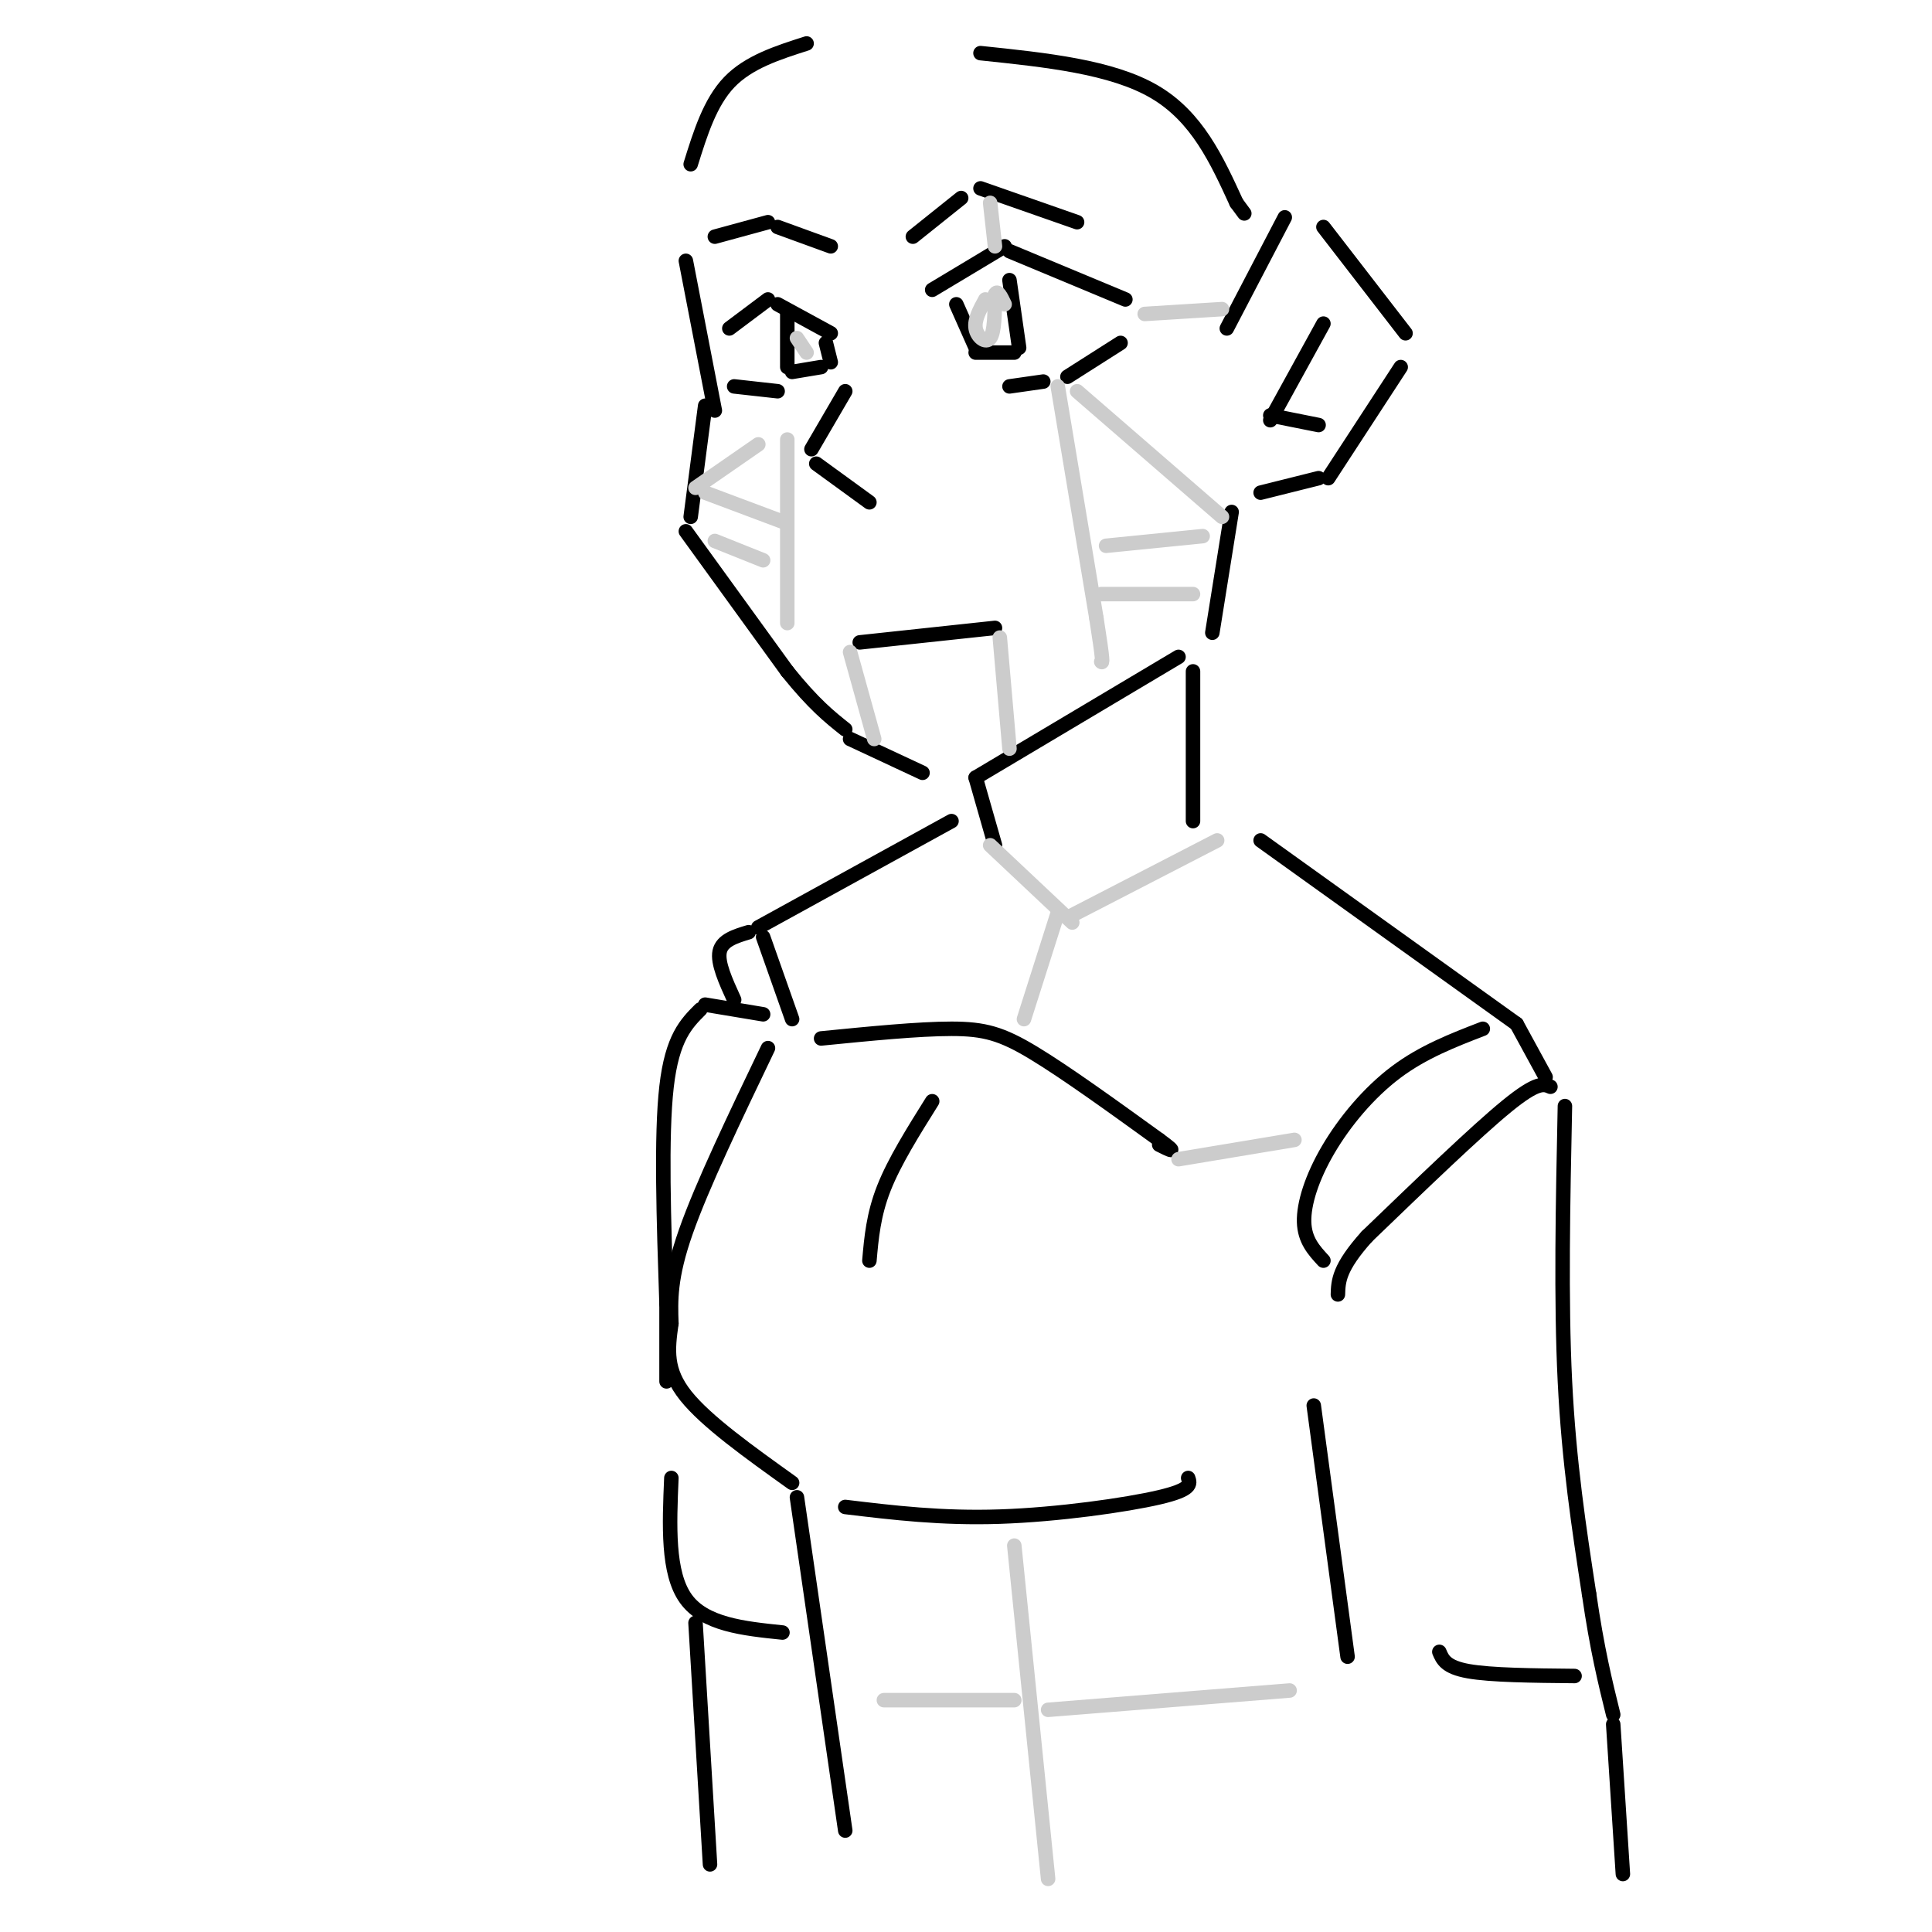 <svg viewBox='0 0 400 400' version='1.1' xmlns='http://www.w3.org/2000/svg' xmlns:xlink='http://www.w3.org/1999/xlink'><g fill='none' stroke='rgb(0,0,0)' stroke-width='3' stroke-linecap='round' stroke-linejoin='round'><path d='M142,54c0.000,0.000 6.000,31.000 6,31'/><path d='M146,84c0.000,0.000 -3.000,23.000 -3,23'/><path d='M142,110c0.000,0.000 21.000,29.000 21,29'/><path d='M163,139c5.500,6.833 8.750,9.417 12,12'/><path d='M176,153c0.000,0.000 15.000,7.000 15,7'/><path d='M202,161c0.000,0.000 42.000,-25.000 42,-25'/><path d='M251,131c0.000,0.000 4.000,-25.000 4,-25'/><path d='M180,104c0.000,0.000 -11.000,-8.000 -11,-8'/><path d='M168,93c0.000,0.000 7.000,-12.000 7,-12'/><path d='M178,133c0.000,0.000 28.000,-3.000 28,-3'/><path d='M254,68c0.000,0.000 12.000,-23.000 12,-23'/><path d='M274,47c0.000,0.000 17.000,22.000 17,22'/><path d='M290,76c0.000,0.000 -15.000,23.000 -15,23'/><path d='M273,99c0.000,0.000 -12.000,3.000 -12,3'/><path d='M274,67c0.000,0.000 -11.000,20.000 -11,20'/><path d='M263,86c0.000,0.000 10.000,2.000 10,2'/><path d='M193,60c0.000,0.000 15.000,-9.000 15,-9'/><path d='M209,52c0.000,0.000 24.000,10.000 24,10'/><path d='M232,71c0.000,0.000 -11.000,7.000 -11,7'/><path d='M216,79c0.000,0.000 -7.000,1.000 -7,1'/><path d='M198,63c0.000,0.000 4.000,9.000 4,9'/><path d='M202,73c0.000,0.000 8.000,0.000 8,0'/><path d='M209,58c0.000,0.000 2.000,14.000 2,14'/><path d='M151,68c0.000,0.000 8.000,-6.000 8,-6'/><path d='M161,63c0.000,0.000 11.000,6.000 11,6'/><path d='M152,80c0.000,0.000 9.000,1.000 9,1'/><path d='M163,65c0.000,0.000 0.000,11.000 0,11'/><path d='M164,77c0.000,0.000 6.000,-1.000 6,-1'/><path d='M171,71c0.000,0.000 1.000,4.000 1,4'/><path d='M148,49c0.000,0.000 11.000,-3.000 11,-3'/><path d='M161,47c0.000,0.000 11.000,4.000 11,4'/><path d='M189,49c0.000,0.000 10.000,-8.000 10,-8'/><path d='M203,39c0.000,0.000 20.000,7.000 20,7'/><path d='M202,161c0.000,0.000 4.000,14.000 4,14'/><path d='M247,139c0.000,0.000 0.000,31.000 0,31'/><path d='M197,170c0.000,0.000 -40.000,22.000 -40,22'/><path d='M261,174c0.000,0.000 53.000,38.000 53,38'/><path d='M307,213c-6.196,2.393 -12.393,4.786 -18,9c-5.607,4.214 -10.625,10.250 -14,16c-3.375,5.750 -5.107,11.214 -5,15c0.107,3.786 2.054,5.893 4,8'/><path d='M314,212c0.000,0.000 6.000,11.000 6,11'/><path d='M321,225c-1.333,-0.583 -2.667,-1.167 -9,4c-6.333,5.167 -17.667,16.083 -29,27'/><path d='M283,256c-5.833,6.500 -5.917,9.250 -6,12'/><path d='M324,229c-0.417,20.083 -0.833,40.167 0,57c0.833,16.833 2.917,30.417 5,44'/><path d='M329,330c1.667,11.500 3.333,18.250 5,25'/><path d='M170,215c10.089,-1.000 20.178,-2.000 27,-2c6.822,0.000 10.378,1.000 17,5c6.622,4.000 16.311,11.000 26,18'/><path d='M240,236c4.333,3.167 2.167,2.083 0,1'/><path d='M159,217c-6.833,14.250 -13.667,28.500 -17,38c-3.333,9.500 -3.167,14.250 -3,19'/><path d='M139,274c-0.778,5.489 -1.222,9.711 3,15c4.222,5.289 13.111,11.644 22,18'/><path d='M175,312c9.978,1.200 19.956,2.400 32,2c12.044,-0.400 26.156,-2.400 33,-4c6.844,-1.600 6.422,-2.800 6,-4'/><path d='M193,228c-3.917,6.250 -7.833,12.500 -10,18c-2.167,5.500 -2.583,10.250 -3,15'/><path d='M165,310c0.000,0.000 10.000,69.000 10,69'/><path d='M158,194c0.000,0.000 6.000,17.000 6,17'/><path d='M155,193c-2.750,0.833 -5.500,1.667 -6,4c-0.500,2.333 1.250,6.167 3,10'/><path d='M158,210c0.000,0.000 -12.000,-2.000 -12,-2'/><path d='M145,209c-2.917,2.917 -5.833,5.833 -7,16c-1.167,10.167 -0.583,27.583 0,45'/><path d='M138,270c0.000,10.167 0.000,13.083 0,16'/><path d='M139,306c-0.417,9.833 -0.833,19.667 3,25c3.833,5.333 11.917,6.167 20,7'/><path d='M144,336c0.000,0.000 3.000,50.000 3,50'/><path d='M298,342c0.667,1.583 1.333,3.167 6,4c4.667,0.833 13.333,0.917 22,1'/><path d='M334,357c0.000,0.000 2.000,31.000 2,31'/><path d='M272,291c0.000,0.000 7.000,52.000 7,52'/><path d='M143,34c2.000,-6.417 4.000,-12.833 8,-17c4.000,-4.167 10.000,-6.083 16,-8'/><path d='M203,11c13.583,1.417 27.167,2.833 36,8c8.833,5.167 12.917,14.083 17,23'/><path d='M256,42c2.833,3.833 1.417,1.917 0,0'/></g>
<g fill='none' stroke='rgb(204,204,204)' stroke-width='3' stroke-linecap='round' stroke-linejoin='round'><path d='M207,132c0.000,0.000 2.000,23.000 2,23'/><path d='M176,135c0.000,0.000 5.000,18.000 5,18'/><path d='M219,80c0.000,0.000 8.000,48.000 8,48'/><path d='M227,128c1.500,9.500 1.250,9.250 1,9'/><path d='M223,81c0.000,0.000 30.000,26.000 30,26'/><path d='M229,113c0.000,0.000 20.000,-2.000 20,-2'/><path d='M228,123c0.000,0.000 19.000,0.000 19,0'/><path d='M205,175c0.000,0.000 17.000,16.000 17,16'/><path d='M221,190c0.000,0.000 31.000,-16.000 31,-16'/><path d='M244,240c0.000,0.000 24.000,-4.000 24,-4'/><path d='M219,189c0.000,0.000 -7.000,22.000 -7,22'/><path d='M210,320c0.000,0.000 7.000,69.000 7,69'/><path d='M217,354c0.000,0.000 50.000,-4.000 50,-4'/><path d='M210,352c0.000,0.000 -27.000,0.000 -27,0'/><path d='M163,91c0.000,0.000 0.000,38.000 0,38'/><path d='M157,92c0.000,0.000 -13.000,9.000 -13,9'/><path d='M146,102c0.000,0.000 16.000,6.000 16,6'/><path d='M148,112c0.000,0.000 10.000,4.000 10,4'/><path d='M165,70c0.000,0.000 2.000,3.000 2,3'/><path d='M204,62c-1.156,2.111 -2.311,4.222 -2,6c0.311,1.778 2.089,3.222 3,2c0.911,-1.222 0.956,-5.111 1,-9'/><path d='M206,61c0.500,-1.167 1.250,0.417 2,2'/><path d='M237,65c0.000,0.000 16.000,-1.000 16,-1'/><path d='M206,51c0.000,0.000 -1.000,-9.000 -1,-9'/></g>
</svg>